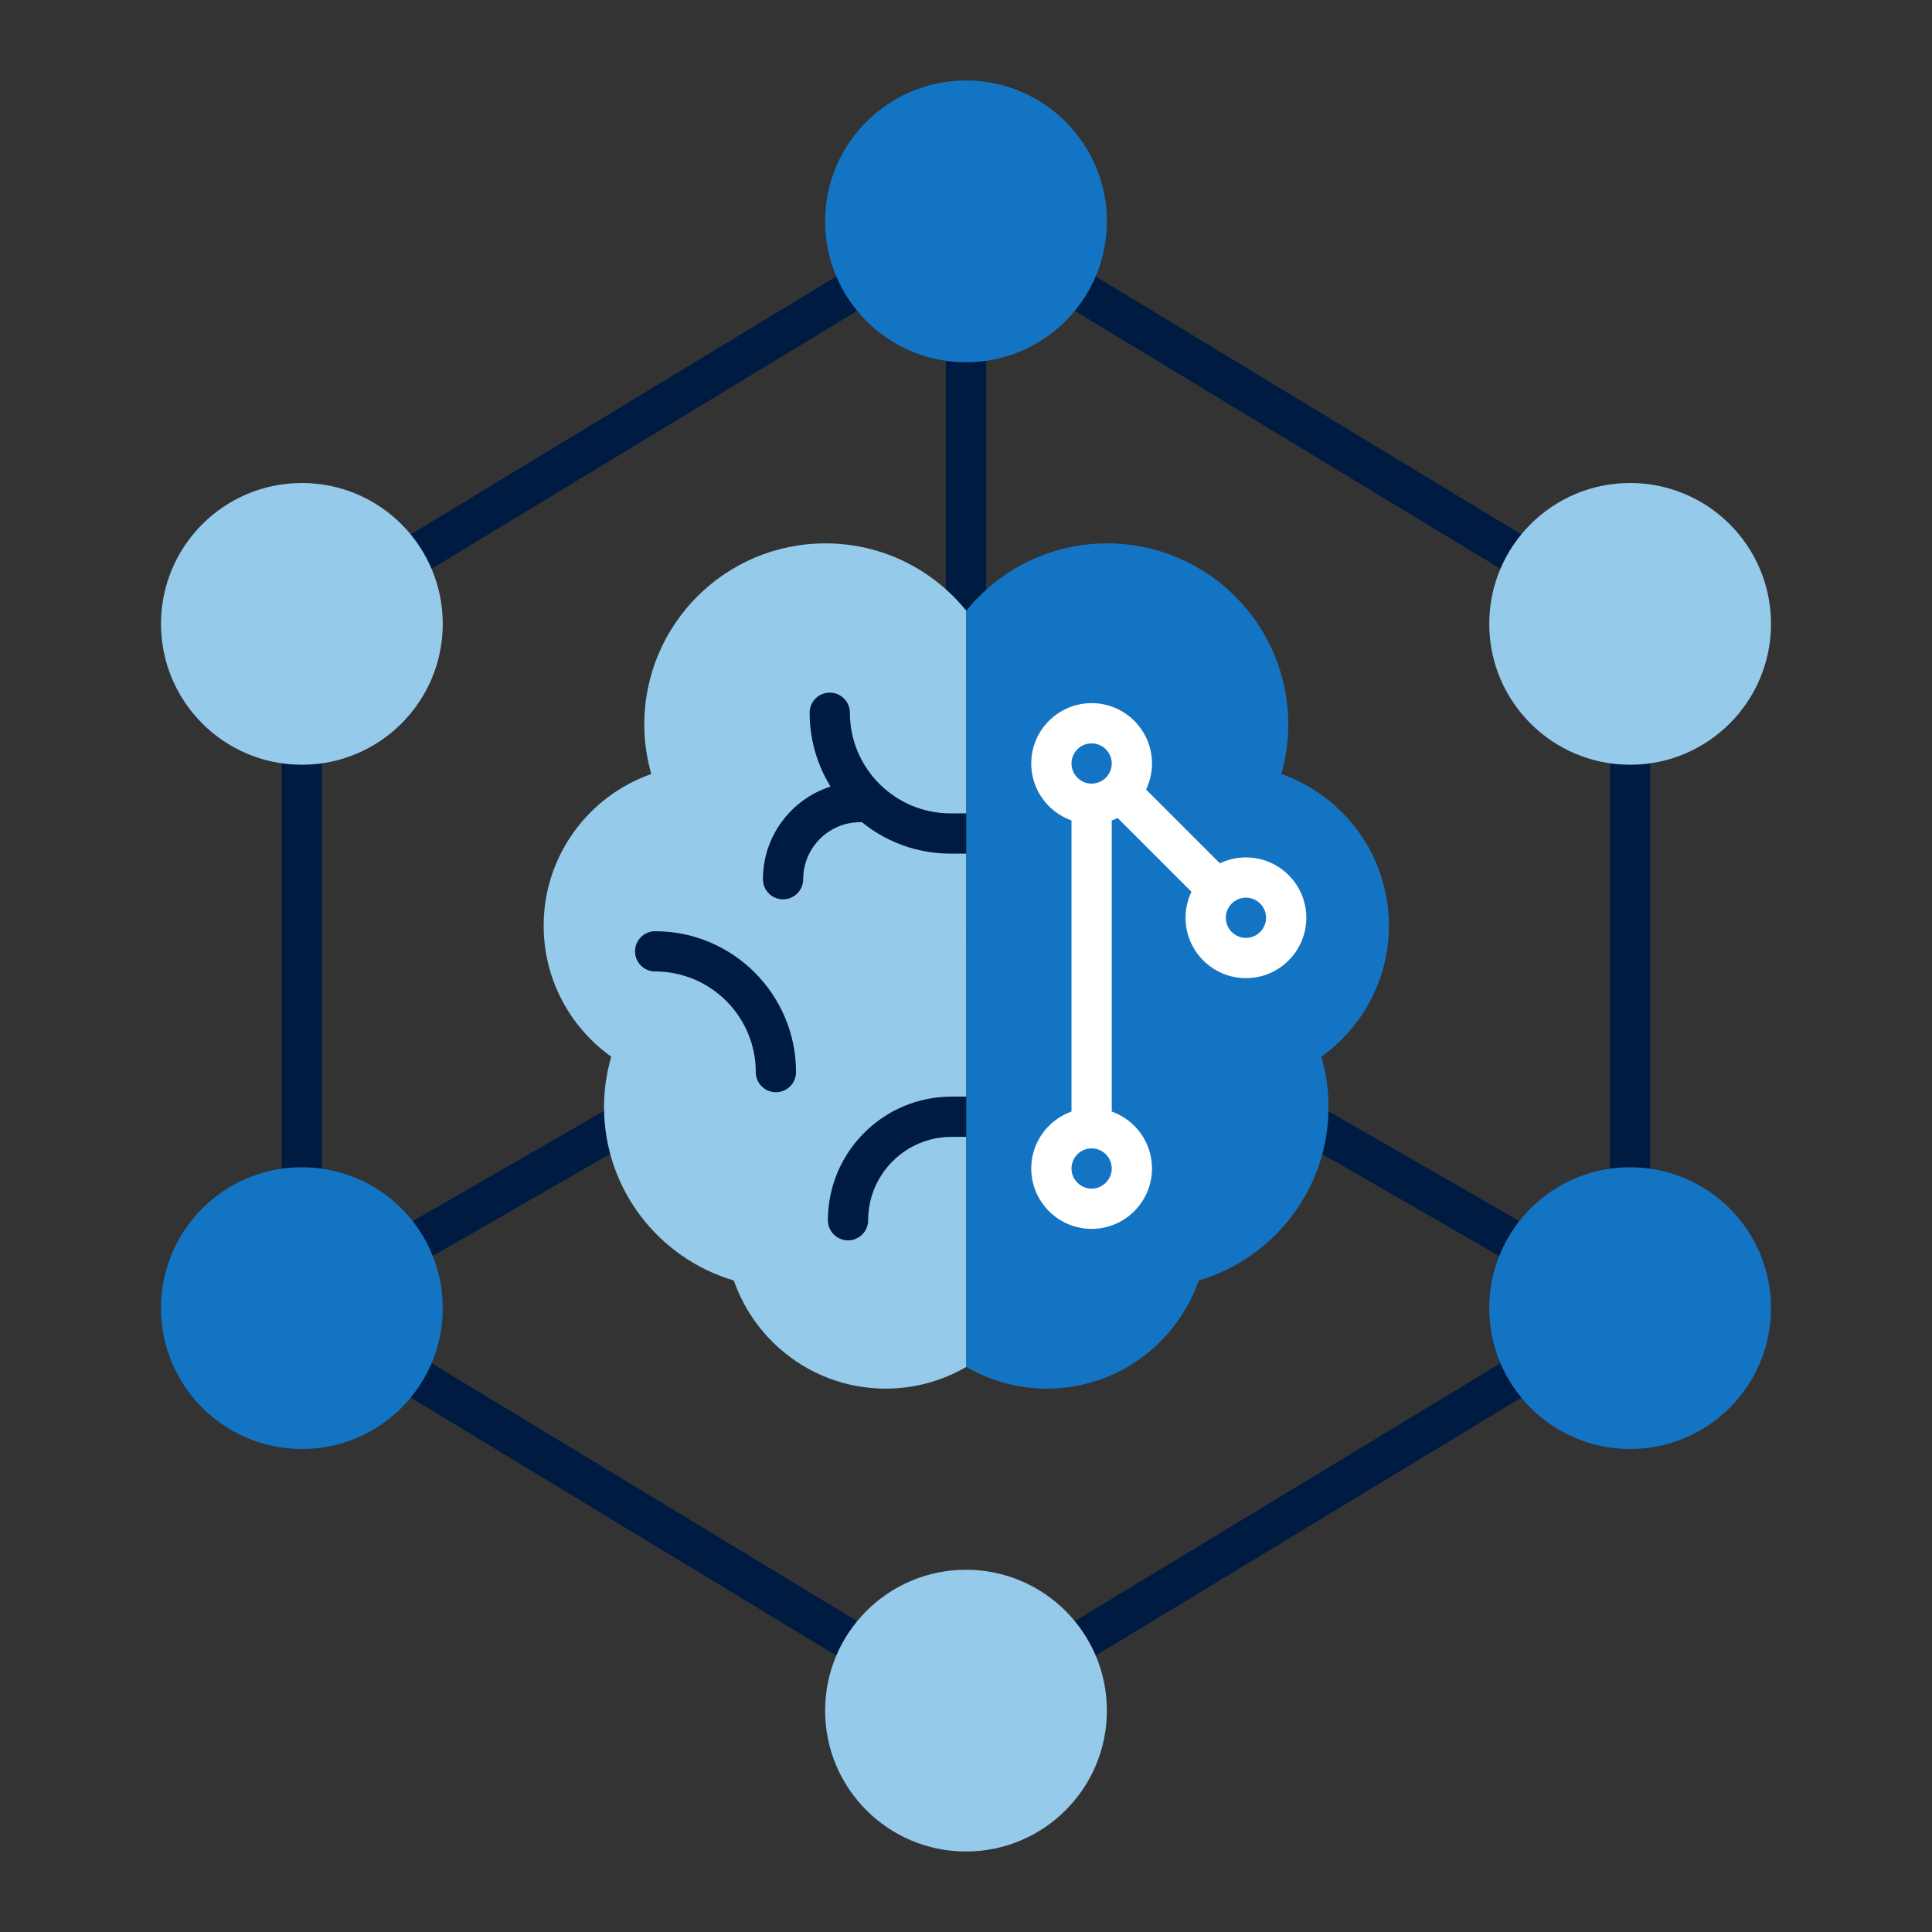 <?xml version="1.0" encoding="UTF-8"?>
<svg xmlns="http://www.w3.org/2000/svg" id="Icon_export" viewBox="0 0 48 48">
  <rect x="0" y="0" width="48" height="48" fill="#333333" stroke="none"/>
  <rect x="23.5" y="5.5" width="1" height="11.5" style="fill:#001b41;"></rect>
  <polygon points="7.749 32.934 7.251 32.066 23.751 22.566 24.249 23.434 7.749 32.934" style="fill:#001b41;"></polygon>
  <polygon points="40.251 32.934 23.751 23.434 24.249 22.566 40.749 32.066 40.251 32.934" style="fill:#001b41;"></polygon>
  <path d="M24,43.085l-17-10.304V15.219L24,4.915l17,10.304v17.562l-17,10.304ZM8,32.219l16,9.696,16-9.696V15.781L24,6.085,8,15.781v16.438Z" style="fill:#001b41;"></path>
  <circle cx="24" cy="5.5" r="3.5" style="fill:#1474c4;"></circle>
  <circle cx="7.5" cy="15.5" r="3.5" style="fill:#95caeb;"></circle>
  <circle cx="7.5" cy="32.5" r="3.5" style="fill:#1474c4;"></circle>
  <circle cx="24" cy="42.5" r="3.5" style="fill:#95caeb;"></circle>
  <circle cx="40.5" cy="32.5" r="3.5" style="fill:#1474c4;"></circle>
  <circle cx="40.5" cy="15.5" r="3.5" style="fill:#95caeb;"></circle>
  <path d="M24.007,15.174c-.825-1.021-2.085-1.674-3.5-1.674-2.485,0-4.5,2.015-4.5,4.5,0,.427.063.838.174,1.23-1.557.547-2.674,2.027-2.674,3.77,0,1.343.664,2.528,1.679,3.253-.114.396-.179.814-.179,1.247,0,2.042,1.361,3.764,3.225,4.314.544,1.563,2.026,2.686,3.775,2.686.729,0,1.411-.198,2-.539V15.174Z" style="fill:#95caeb;"></path>
  <path d="M21.069,30.817c-.276,0-.5-.224-.5-.5,0-1.694,1.378-3.072,3.071-3.072h.429c.276,0,.5.224.5.5s-.224.5-.5.5h-.429c-1.143,0-2.071.93-2.071,2.072,0,.276-.224.5-.5.5Z" style="fill:#001b41;"></path>
  <path d="M19.277,27.136c-.276,0-.5-.224-.5-.5,0-1.379-1.121-2.5-2.5-2.5-.276,0-.5-.224-.5-.5s.224-.5.5-.5c1.93,0,3.5,1.57,3.5,3.5,0,.276-.224.5-.5.5Z" style="fill:#001b41;"></path>
  <path d="M24.044,21.208h-.429c-1.93,0-3.5-1.57-3.5-3.5,0-.276.224-.5.5-.5s.5.224.5.5c0,1.379,1.121,2.5,2.5,2.5h.429c.276,0,.5.224.5.5s-.224.5-.5.5Z" style="fill:#001b41;"></path>
  <path d="M19.455,22.344c-.276,0-.5-.224-.5-.5,0-1.333,1.084-2.417,2.416-2.417.276,0,.5.224.5.5s-.224.5-.5.5c-.781,0-1.416.636-1.416,1.417,0,.276-.224.5-.5.5Z" style="fill:#001b41;"></path>
  <path d="M24.007,15.174c.825-1.021,2.085-1.674,3.5-1.674,2.485,0,4.5,2.015,4.5,4.5,0,.427-.063.838-.174,1.23,1.557.547,2.674,2.027,2.674,3.77,0,1.343-.664,2.528-1.679,3.253.114.396.179.814.179,1.247,0,2.042-1.361,3.764-3.225,4.314-.544,1.563-2.026,2.686-3.775,2.686-.729,0-1.411-.198-2-.539V15.174Z" style="fill:#1474c4;"></path>
  <path d="M27.121,20.469c-.827,0-1.5-.673-1.5-1.5s.673-1.5,1.5-1.5,1.5.673,1.5,1.5-.673,1.5-1.5,1.5ZM27.121,18.469c-.275,0-.5.225-.5.5s.225.5.5.5.5-.225.5-.5-.225-.5-.5-.5Z" style="fill:#fff;"></path>
  <path d="M30.955,24.302c-.827,0-1.5-.673-1.5-1.5s.673-1.5,1.5-1.5,1.5.673,1.5,1.5-.673,1.5-1.5,1.5ZM30.955,22.302c-.275,0-.5.225-.5.5s.225.5.5.5.5-.225.5-.5-.225-.5-.5-.5Z" style="fill:#fff;"></path>
  <path d="M27.121,30.531c-.827,0-1.5-.673-1.5-1.5s.673-1.5,1.5-1.5,1.5.673,1.5,1.5-.673,1.5-1.5,1.5ZM27.121,28.531c-.275,0-.5.225-.5.5s.225.5.5.5.5-.225.5-.5-.225-.5-.5-.5Z" style="fill:#fff;"></path>
  <path d="M27.121,28.5c-.276,0-.5-.224-.5-.5v-8c0-.276.224-.5.5-.5s.5.224.5.5v8c0,.276-.224.5-.5.5Z" style="fill:#fff;"></path>
  <path d="M30.236,22.583c-.128,0-.256-.049-.354-.146l-2.396-2.396c-.195-.195-.195-.512,0-.707s.512-.195.707,0l2.396,2.396c.195.195.195.512,0,.707-.098.098-.226.146-.354.146Z" style="fill:#fff;"></path>
  <rect x="12.5" y="12.5" width="23" height="23" style="fill:none;"></rect>
  <rect x="12.5" y="12.5" width="23" height="23" style="fill:none;"></rect>
  <rect width="48" height="48" style="fill:none;"></rect>
</svg>
